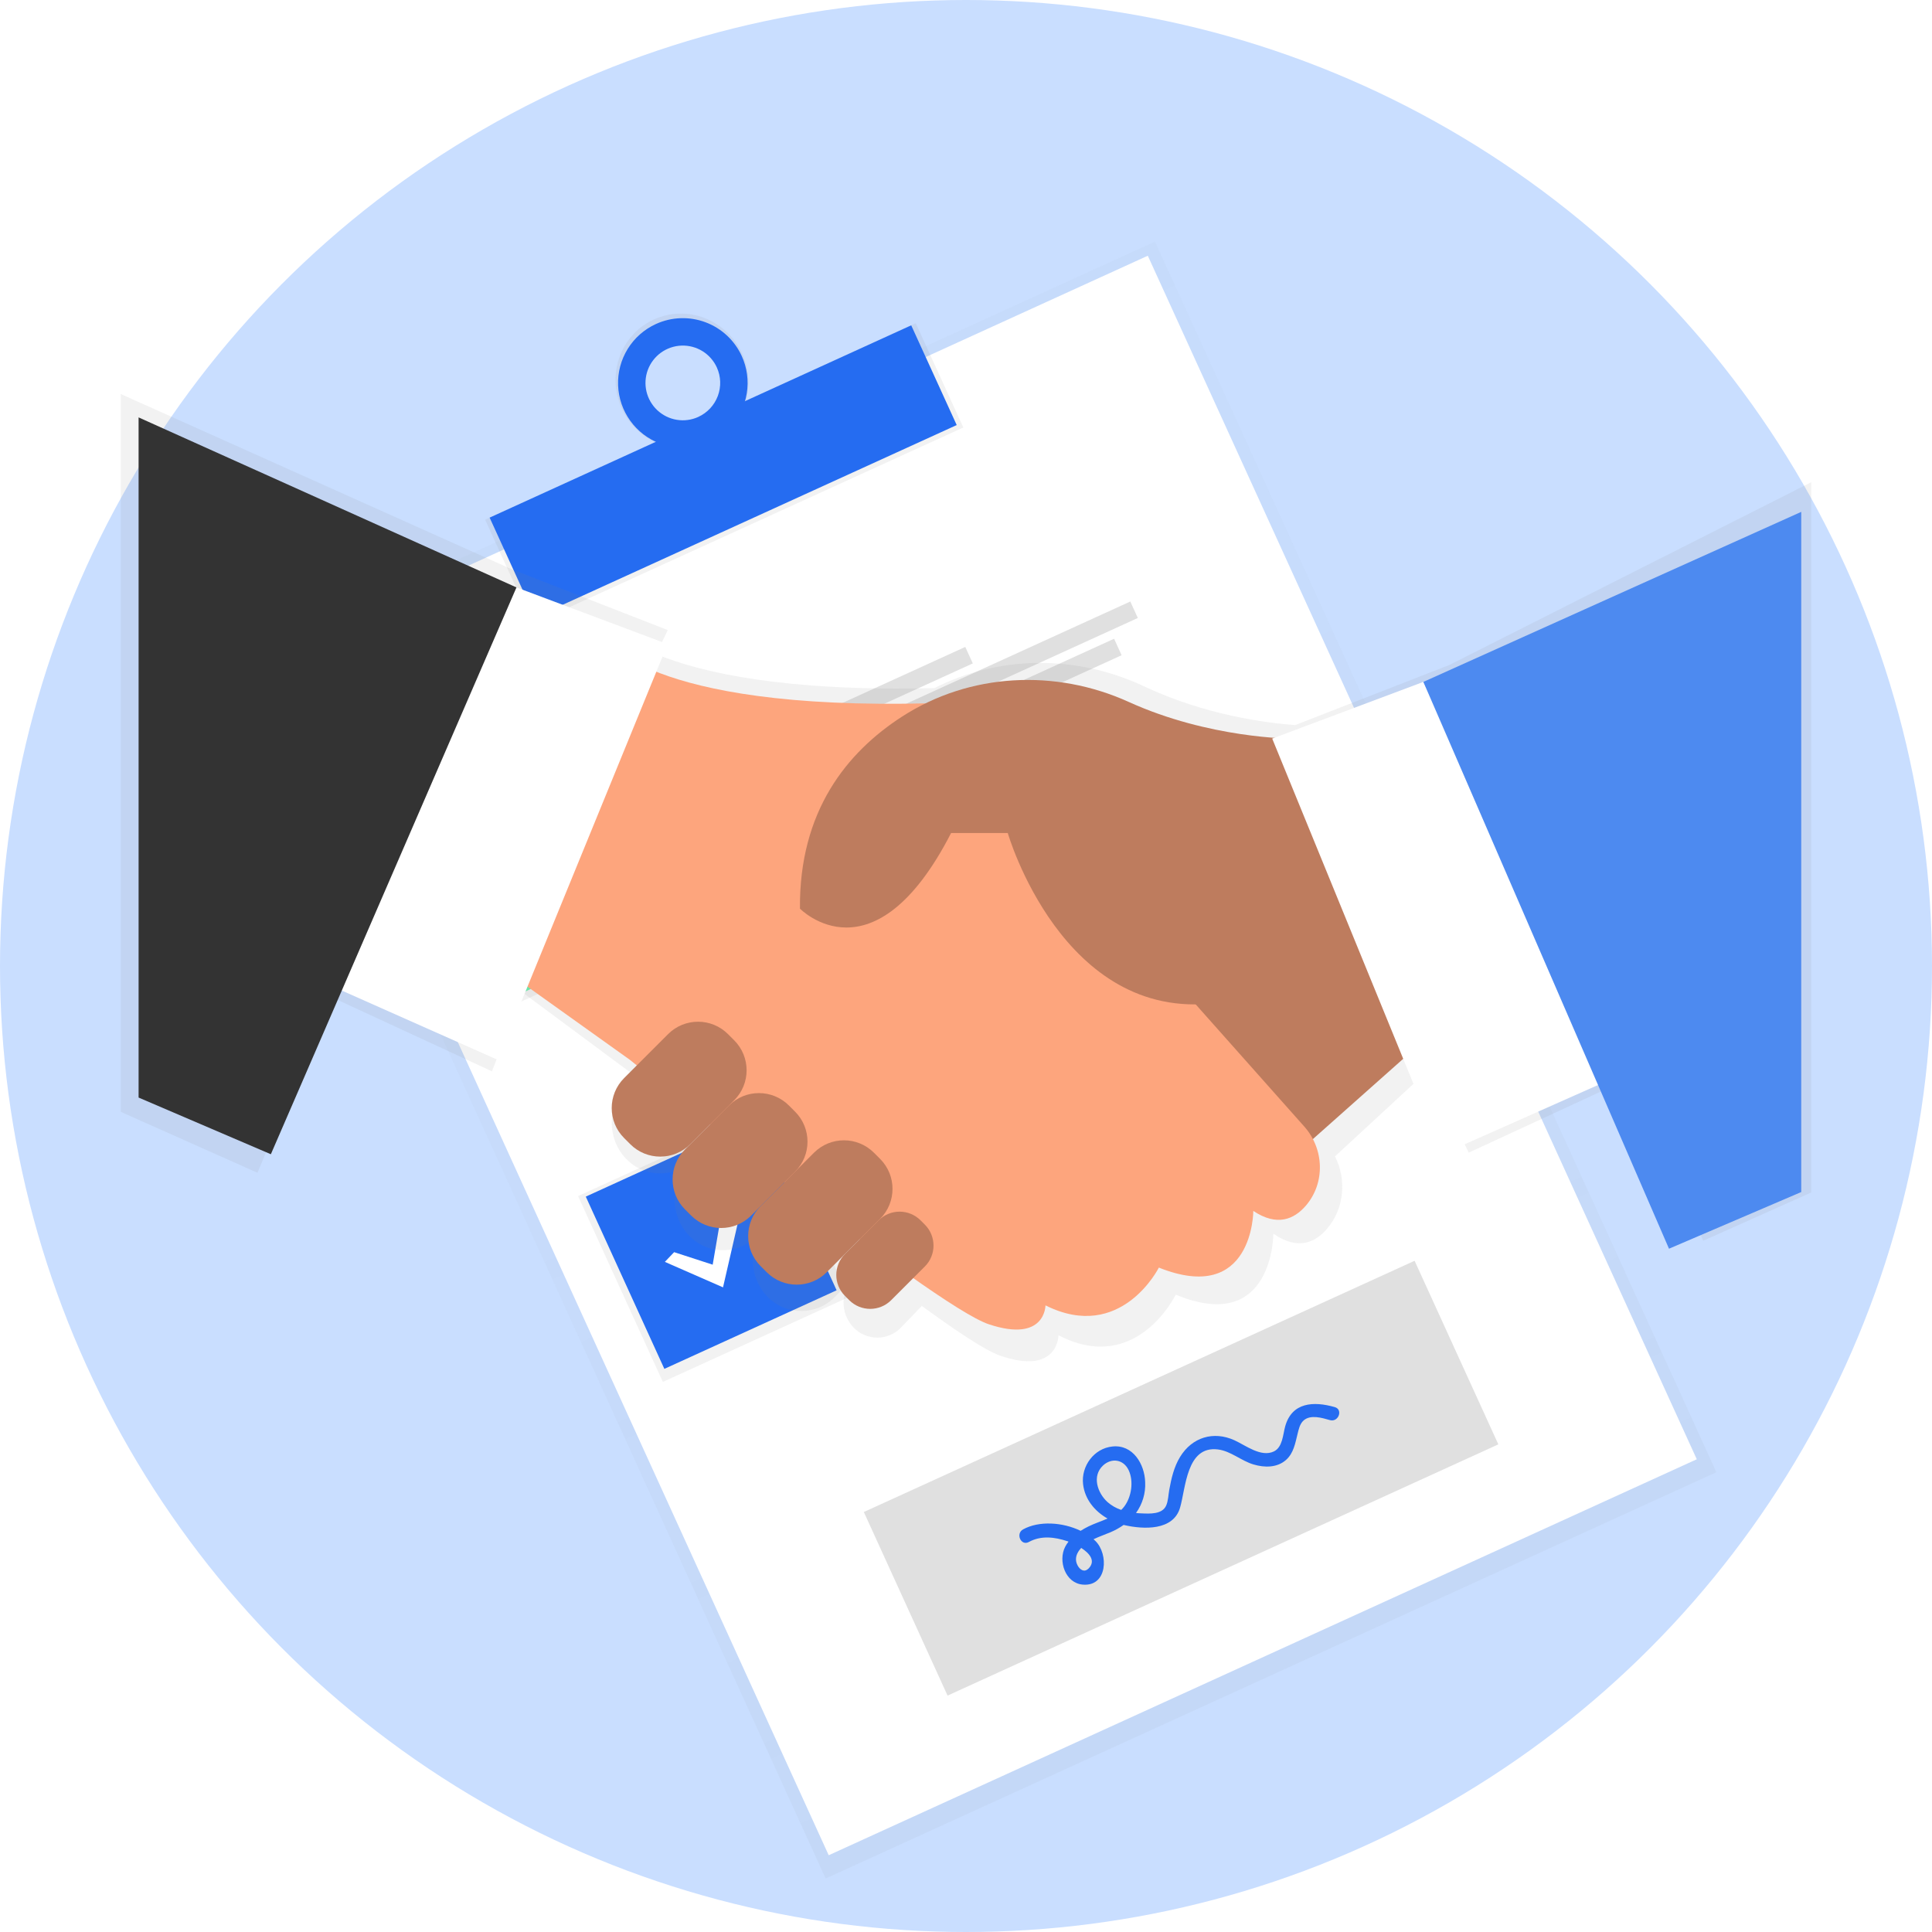 <svg width="240" height="240" viewBox="0 0 240 240" fill="none" xmlns="http://www.w3.org/2000/svg">
<circle cx="120" cy="120" r="120" fill="#C9DEFF"/>
<g opacity="0.5">
<path opacity="0.5" d="M143.479 30L32.827 80.473L102.566 233.359L213.217 182.886L143.479 30Z" fill="url(#paint0_linear)"/>
</g>
<path d="M142.584 31.768L34.748 80.957L102.945 230.464L210.781 181.275L142.584 31.768Z" fill="white"/>
<path d="M113.755 40.147L60.259 64.549L66.17 77.507L119.666 53.105L113.755 40.147Z" fill="url(#paint1_linear)"/>
<path d="M81.228 39.683C77.1 41.567 75.315 46.522 77.244 50.751C79.174 54.98 84.086 56.88 88.215 54.996C92.344 53.112 94.128 48.157 92.199 43.928C90.27 39.7 85.358 37.799 81.228 39.683ZM86.736 51.757C85.868 52.179 84.893 52.331 83.937 52.197C82.98 52.061 82.086 51.644 81.368 50.999C80.65 50.353 80.141 49.508 79.905 48.572C79.67 47.635 79.719 46.65 80.046 45.741C80.373 44.832 80.963 44.042 81.742 43.471C82.52 42.899 83.452 42.573 84.416 42.533C85.381 42.493 86.336 42.742 87.159 43.248C87.982 43.753 88.635 44.493 89.036 45.371C89.304 45.942 89.458 46.559 89.487 47.189C89.517 47.819 89.423 48.448 89.209 49.042C88.996 49.635 88.667 50.18 88.243 50.647C87.819 51.113 87.307 51.491 86.736 51.759V51.757Z" fill="url(#paint2_linear)"/>
<path d="M113.194 40.414L60.825 64.302L66.476 76.69L118.845 52.802L113.194 40.414Z" fill="#256CF1"/>
<path d="M81.485 40.248C80.037 40.909 78.817 41.984 77.98 43.337C77.142 44.691 76.725 46.262 76.781 47.853C76.837 49.444 77.364 50.982 78.294 52.273C79.224 53.565 80.516 54.551 82.007 55.108C83.498 55.665 85.121 55.768 86.67 55.402C88.219 55.037 89.625 54.221 90.71 53.056C91.795 51.892 92.511 50.432 92.766 48.861C93.021 47.29 92.805 45.678 92.144 44.23C91.259 42.289 89.638 40.779 87.639 40.032C85.64 39.285 83.426 39.363 81.485 40.248ZM86.75 51.793C85.915 52.174 84.986 52.299 84.08 52.151C83.174 52.004 82.332 51.591 81.66 50.965C80.989 50.34 80.518 49.529 80.307 48.635C80.097 47.742 80.156 46.806 80.477 45.946C80.798 45.086 81.367 44.341 82.111 43.804C82.856 43.267 83.743 42.964 84.661 42.931C85.578 42.899 86.484 43.139 87.265 43.621C88.046 44.104 88.666 44.807 89.047 45.642C89.558 46.762 89.603 48.039 89.172 49.192C88.741 50.345 87.87 51.28 86.75 51.791V51.793Z" fill="#256CF1"/>
<path d="M73.95 92.328L50.862 102.86L61.393 125.948L84.482 115.417L73.95 92.328Z" fill="url(#paint3_linear)"/>
<path d="M94.899 138.046L71.811 148.578L82.342 171.666L105.431 161.134L94.899 138.046Z" fill="url(#paint4_linear)"/>
<path d="M73.489 93.559L52.091 103.319L61.851 124.717L83.249 114.957L73.489 93.559Z" fill="#69F0AE"/>
<path d="M94.166 138.887L72.768 148.648L82.529 170.046L103.927 160.285L94.166 138.887Z" fill="#256CF1"/>
<path d="M119.91 80.364L90.58 93.743L91.513 95.79L120.844 82.411L119.91 80.364Z" fill="#E0E0E0"/>
<path d="M140.411 74.722L91.982 96.813L92.915 98.859L141.344 76.769L140.411 74.722Z" fill="#E0E0E0"/>
<path d="M138.397 79.347L93.38 99.882L94.314 101.929L139.331 81.394L138.397 79.347Z" fill="#E0E0E0"/>
<path d="M140.589 125.695L111.259 139.074L112.192 141.12L141.522 127.742L140.589 125.695Z" fill="#E0E0E0"/>
<path d="M161.089 120.051L112.66 142.142L113.593 144.188L162.022 122.098L161.089 120.051Z" fill="#E0E0E0"/>
<path d="M159.076 124.679L114.059 145.213L114.992 147.26L160.01 126.725L159.076 124.679Z" fill="#E0E0E0"/>
<path d="M62.232 110.077L67.742 111.866L69.555 101.261L72.237 101.994L69.221 115.105L60.91 111.462L62.232 110.077Z" fill="url(#paint5_linear)"/>
<path d="M62.935 109.937L67.726 111.491L69.302 102.27L71.632 102.908L69.01 114.308L61.784 111.142L62.935 109.937Z" fill="white"/>
<path d="M83.742 155.548L88.533 157.103L90.108 147.881L92.439 148.52L89.816 159.92L82.591 156.754L83.742 155.548Z" fill="white"/>
<path d="M175.726 156.618L107.307 187.827L117.71 210.633L186.129 179.424L175.726 156.618Z" fill="#E0E0E0"/>
<path d="M165.807 174.794C163.178 174.044 160.487 174.186 159.649 177.193C159.367 178.206 159.334 179.78 158.247 180.302C156.647 181.071 154.718 179.533 153.33 178.906C150.743 177.739 148.088 178.534 146.591 180.987C145.831 182.231 145.506 183.662 145.248 185.079C145.136 185.693 145.122 186.453 144.863 187.032C144.367 188.14 142.815 188.04 141.797 187.997C141.574 187.997 141.346 187.971 141.118 187.948C141.923 186.839 142.325 185.488 142.258 184.12C142.191 181.873 140.732 179.414 138.181 179.689C135.895 179.927 134.287 182.134 134.543 184.367C134.761 186.265 135.998 187.736 137.583 188.638C136.804 188.982 135.974 189.25 135.238 189.606C134.895 189.773 134.561 189.959 134.239 190.164C132.016 189.091 129.094 188.89 127.094 189.984C126.126 190.513 126.833 192.086 127.806 191.552C129.329 190.719 131.009 190.928 132.602 191.457L132.735 191.505C132.577 191.706 132.438 191.921 132.319 192.148C131.42 193.894 132.319 196.657 134.507 196.846C137.592 197.11 137.737 193.033 136.062 191.41C135.99 191.341 135.919 191.275 135.843 191.21C136.536 190.876 137.286 190.624 137.948 190.342C138.525 190.098 139.074 189.792 139.586 189.431L139.704 189.462C142.061 189.995 145.739 190.162 146.586 187.307C147.312 184.829 147.381 179.568 151.296 180.055C152.893 180.252 154.203 181.479 155.722 181.922C157.082 182.328 158.655 182.345 159.77 181.343C160.691 180.518 160.898 179.298 161.18 178.159C161.325 177.57 161.467 176.868 161.946 176.448C162.813 175.691 164.244 176.137 165.209 176.412C166.265 176.711 166.878 175.098 165.807 174.794ZM135.195 194.867C134.676 195.382 134.125 194.974 133.848 194.435C133.511 193.78 133.655 193.135 134.085 192.558C134.155 192.464 134.23 192.374 134.31 192.288C135.338 192.952 136.178 193.904 135.205 194.867H135.195ZM137.018 182.053C138.086 181.061 139.574 181.279 140.21 182.641C140.846 184.004 140.566 185.926 139.673 187.126C139.555 187.284 139.424 187.432 139.282 187.568C138.66 187.36 138.085 187.032 137.59 186.602C136.327 185.463 135.613 183.358 137.027 182.046L137.018 182.053Z" fill="#256CF1"/>
<path d="M180.038 82.609L160.884 90.077C157.281 89.809 149.702 88.831 142.179 85.284C133.805 81.335 124.211 81.344 116.076 85.481C97.329 85.929 87.011 83.528 81.506 81.254L82.958 78.274L63.542 70.704L15 48.948V138.116L31.988 145.686L41.101 123.826L61.112 133.081L64.954 123.318L78.094 133.069L78.988 133.821L77.757 135.1C76.627 136.293 75.998 137.873 75.998 139.515C75.998 141.158 76.627 142.738 77.757 143.93C78.303 144.508 78.962 144.968 79.692 145.283C80.422 145.597 81.209 145.759 82.004 145.759C82.8 145.759 83.587 145.597 84.317 145.283C85.047 144.968 85.706 144.508 86.252 143.93L85.578 144.642C84.449 145.835 83.82 147.415 83.82 149.057C83.82 150.7 84.449 152.28 85.578 153.472C86.125 154.05 86.783 154.51 87.514 154.824C88.244 155.139 89.031 155.301 89.826 155.301C90.621 155.301 91.408 155.139 92.138 154.824C92.869 154.51 93.527 154.05 94.074 153.472L97.965 149.426L95.293 152.203C94.164 153.395 93.535 154.975 93.535 156.618C93.535 158.26 94.164 159.84 95.293 161.033C95.84 161.61 96.498 162.07 97.229 162.385C97.959 162.699 98.746 162.861 99.541 162.861C100.336 162.861 101.123 162.699 101.853 162.385C102.584 162.07 103.242 161.61 103.789 161.033L107.631 157.039L106.015 158.719C105.225 159.552 104.785 160.656 104.785 161.804C104.785 162.952 105.225 164.056 106.015 164.889C106.396 165.292 106.856 165.613 107.366 165.833C107.876 166.052 108.426 166.166 108.981 166.166C109.536 166.166 110.086 166.052 110.596 165.833C111.106 165.613 111.566 165.292 111.947 164.889L114.51 162.226C118.912 165.442 122.474 167.789 124.218 168.396C131.487 170.916 131.487 165.869 131.487 165.869C141.195 170.914 146.05 160.824 146.05 160.824C158.185 165.869 158.185 153.254 158.185 153.254C161.218 155.356 163.406 154.393 164.934 152.542C167.015 150.031 167.269 146.488 165.841 143.645L177.44 132.927L182.457 143.183L202.468 133.928L211.581 154.129L225 148.138V59.902L180.038 82.609Z" fill="url(#paint6_linear)"/>
<path d="M176.816 129.303L155.691 148.078L139.263 117.566L176.816 108.178V129.303Z" fill="#BE7C5E"/>
<path d="M75.891 80.013C75.891 80.013 82.671 89.4 122.832 87.053L146.304 122.259L162.032 139.955C164.502 142.736 164.642 146.953 162.217 149.772C160.743 151.483 158.624 152.382 155.691 150.425C155.691 150.425 155.691 162.159 143.957 157.465C143.957 157.465 139.263 166.853 129.875 162.159C129.875 162.159 129.875 166.853 122.835 164.506C115.794 162.159 78.238 131.649 78.238 131.649L61.81 119.915L75.891 80.013Z" fill="#FDA57D"/>
<path d="M160.385 91.75C160.385 91.75 150.243 91.75 140.214 87.196C131.095 83.06 120.476 83.587 112.061 89.016C105.203 93.442 99.261 100.77 99.373 112.872C99.373 112.872 108.499 122.26 118.148 103.484H125.189C125.189 103.484 131.968 126.956 151.007 124.604C170.046 122.252 174.478 119.91 174.478 119.91L160.385 91.75Z" fill="#BE7C5E"/>
<path d="M98.767 138.094L98.005 137.332C95.947 135.274 92.61 135.274 90.552 137.332L85.097 142.787C83.038 144.845 83.038 148.182 85.097 150.241L85.858 151.002C87.917 153.061 91.254 153.061 93.312 151.002L98.767 145.547C100.825 143.489 100.825 140.152 98.767 138.094Z" fill="#BE7C5E"/>
<path d="M91.202 129.228L90.441 128.466C88.382 126.407 85.045 126.407 82.987 128.466L77.532 133.921C75.474 135.979 75.474 139.316 77.532 141.374L78.294 142.136C80.352 144.194 83.689 144.194 85.747 142.136L91.202 136.681C93.261 134.623 93.261 131.286 91.202 129.228Z" fill="#BE7C5E"/>
<path d="M109.327 143.959L108.566 143.198C106.507 141.139 103.17 141.139 101.112 143.198L94.484 149.826C92.426 151.884 92.426 155.221 94.484 157.279L95.246 158.041C97.304 160.099 100.641 160.099 102.699 158.041L109.327 151.413C111.386 149.355 111.386 146.018 109.327 143.959Z" fill="#BE7C5E"/>
<path d="M114.886 152.126L114.354 151.594C112.916 150.157 110.586 150.157 109.149 151.594L104.965 155.777C103.528 157.214 103.528 159.545 104.965 160.982L105.497 161.514C106.935 162.951 109.265 162.951 110.702 161.514L114.886 157.331C116.323 155.894 116.323 153.563 114.886 152.126Z" fill="#BE7C5E"/>
<path d="M200.285 133.997L179.163 143.384L158.038 91.75L176.816 84.709L200.285 133.997Z" fill="white"/>
<path d="M40.688 122.263L61.81 131.65L82.935 80.016L64.157 72.973L40.688 122.263Z" fill="white"/>
<path d="M17.216 51.85L64.157 72.972L33.647 143.384L17.216 136.343V51.85Z" fill="#333333"/>
<path d="M223.757 63.585L176.816 84.709L207.328 155.119L223.757 148.078V63.585Z" fill="#4D8AF0"/>
<defs>
<linearGradient id="paint0_linear" x1="157.893" y1="208.122" x2="88.154" y2="55.236" gradientUnits="userSpaceOnUse">
<stop stop-color="#808080" stop-opacity="0.25"/>
<stop offset="0.54" stop-color="#808080" stop-opacity="0.12"/>
<stop offset="1" stop-color="#808080" stop-opacity="0.1"/>
</linearGradient>
<linearGradient id="paint1_linear" x1="33771.3" y1="-12919.8" x2="33416.5" y2="-13697.6" gradientUnits="userSpaceOnUse">
<stop stop-color="#808080" stop-opacity="0.25"/>
<stop offset="0.54" stop-color="#808080" stop-opacity="0.12"/>
<stop offset="1" stop-color="#808080" stop-opacity="0.1"/>
</linearGradient>
<linearGradient id="paint2_linear" x1="9990.64" y1="-2542.83" x2="9496.96" y2="-3625.11" gradientUnits="userSpaceOnUse">
<stop stop-color="#808080" stop-opacity="0.25"/>
<stop offset="0.54" stop-color="#808080" stop-opacity="0.12"/>
<stop offset="1" stop-color="#808080" stop-opacity="0.1"/>
</linearGradient>
<linearGradient id="paint3_linear" x1="13687.6" y1="3103.75" x2="12561.4" y2="634.898" gradientUnits="userSpaceOnUse">
<stop stop-color="#808080" stop-opacity="0.25"/>
<stop offset="0.54" stop-color="#808080" stop-opacity="0.12"/>
<stop offset="1" stop-color="#808080" stop-opacity="0.1"/>
</linearGradient>
<linearGradient id="paint4_linear" x1="15965.8" y1="8025.75" x2="14839.5" y2="5556.67" gradientUnits="userSpaceOnUse">
<stop stop-color="#808080" stop-opacity="0.25"/>
<stop offset="0.54" stop-color="#808080" stop-opacity="0.12"/>
<stop offset="1" stop-color="#808080" stop-opacity="0.1"/>
</linearGradient>
<linearGradient id="paint5_linear" x1="6290.15" y1="1872.37" x2="5988.57" y2="1211.22" gradientUnits="userSpaceOnUse">
<stop stop-color="#808080" stop-opacity="0.25"/>
<stop offset="0.54" stop-color="#808080" stop-opacity="0.12"/>
<stop offset="1" stop-color="#808080" stop-opacity="0.1"/>
</linearGradient>
<linearGradient id="paint6_linear" x1="125935" y1="72993.9" x2="125935" y2="12158" gradientUnits="userSpaceOnUse">
<stop stop-color="#808080" stop-opacity="0.25"/>
<stop offset="0.54" stop-color="#808080" stop-opacity="0.12"/>
<stop offset="1" stop-color="#808080" stop-opacity="0.1"/>
</linearGradient>
</defs>
</svg>
